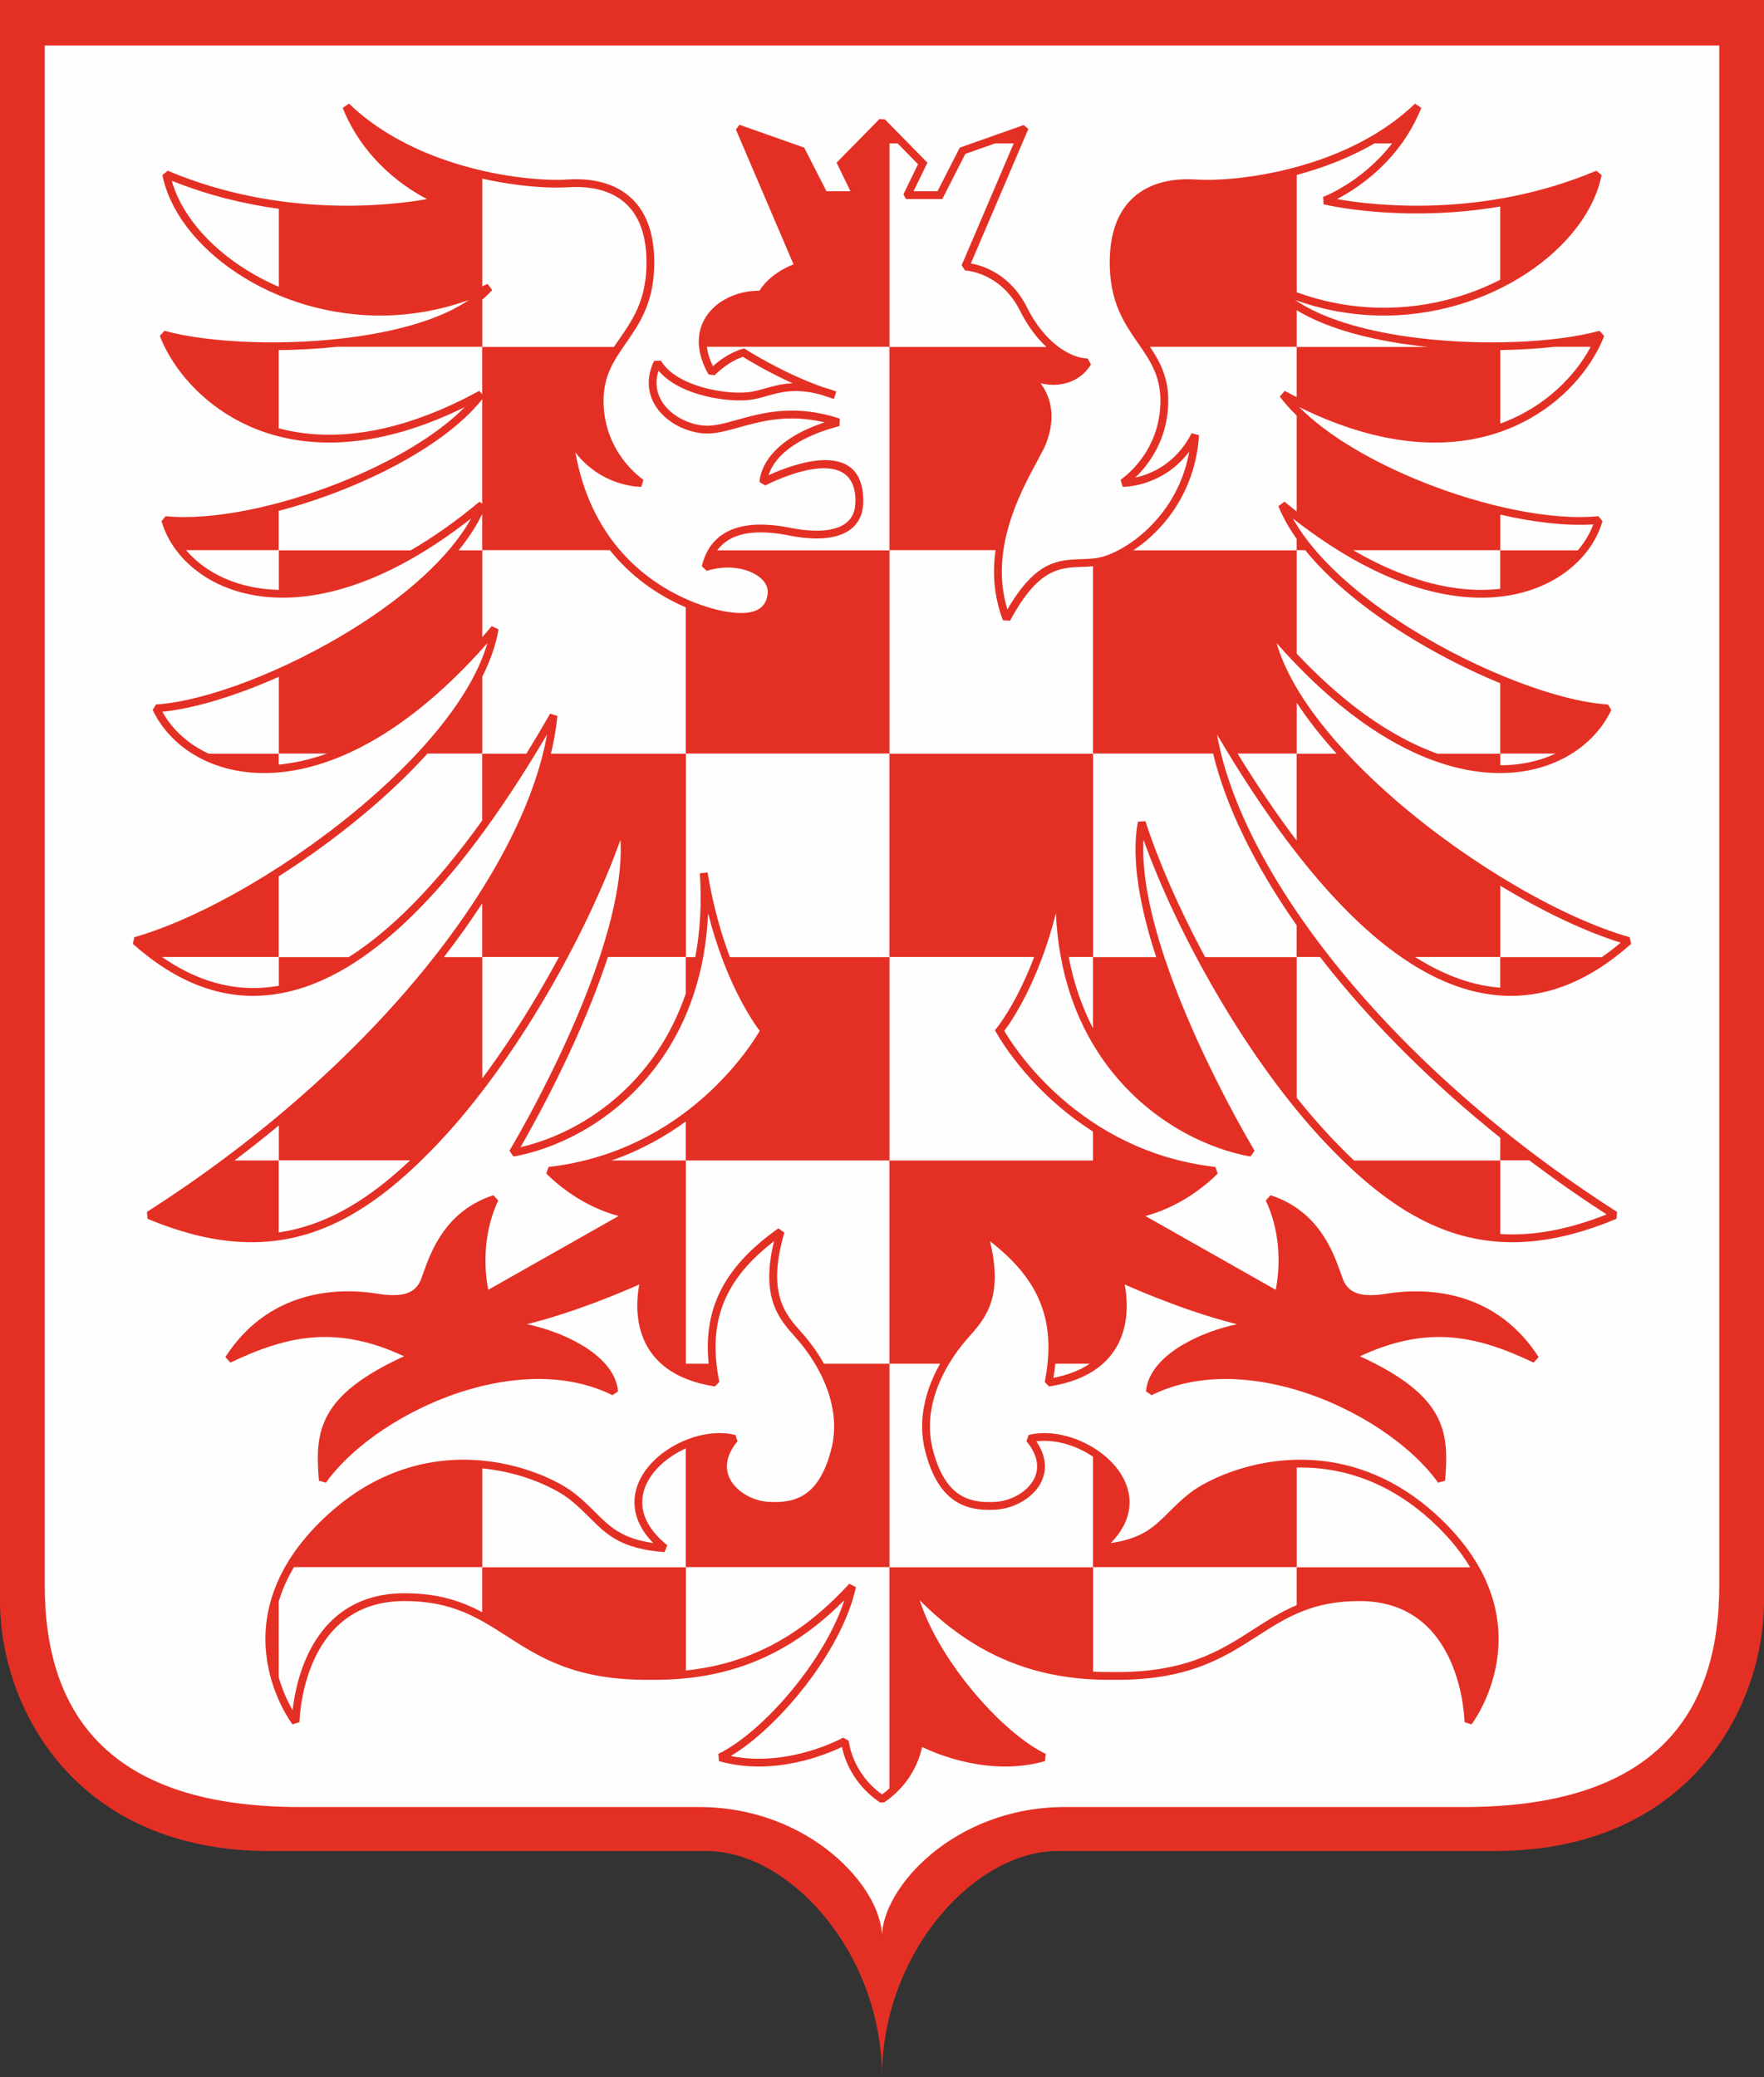 <?xml version="1.0" encoding="UTF-8"?>
<!DOCTYPE svg PUBLIC "-//W3C//DTD SVG 1.1//EN" "http://www.w3.org/Graphics/SVG/1.1/DTD/svg11.dtd">
<!-- Creator: CorelDRAW Home & Student 2019 -->
<svg xmlns="http://www.w3.org/2000/svg" xml:space="preserve" width="180mm" height="211.91mm" version="1.1" style="shape-rendering:geometricPrecision; text-rendering:geometricPrecision; image-rendering:optimizeQuality; fill-rule:evenodd; clip-rule:evenodd"
viewBox="0 0 18000 21191.02"
 xmlns:xlink="http://www.w3.org/1999/xlink">
 <rect x="0" y="0" width="18000" height="21191.02" fill="#333333" stroke="none"/>
 <defs>
  <style type="text/css">
   <![CDATA[
    .fil0 {fill:#FEFEFE;fill-rule:nonzero}
    .fil1 {fill:#E43024;fill-rule:nonzero}
   ]]>
  </style>
 </defs>
 <g id="Kresba">
  <path id="bílá-podklad" class="fil0" d="M9000.12 253.26l-8832.45 0 0 16070.13c0,1270.61 1423.31,2414.37 2414.62,2414.37l4498.35 0c965.7,0 2072.36,658.6 1995.83,1401.73 0,-664.64 901.39,-1478.07 1613.23,-1478.07l5032.12 0c1169.01,0 2083.98,-1423.25 2083.98,-2592.26l0 -15859.06 -8805.68 43.16z"/>
  <path class="fil1" d="M-0 0l0 16328.95c0,1111 782.38,2555.15 2745.01,2555.15l4461.68 0c851.57,0 1793.25,1040.71 1793.31,2306.92 0.06,-1266.21 941.74,-2306.92 1793.56,-2306.92l4461.73 0c1948.95,0 2733.89,-1424.1 2744.71,-2531.92l0 -16352.18 -9000 0 -9000 0zm9000 464.7l8543.5 0 0 15708.74c0,1341.34 -683.84,2261.92 -2603.93,2261.92l-4072.05 0c-1129.34,0 -1867.52,823.15 -1867.52,1322.81 0,-499.66 -737.94,-1322.81 -1867.28,-1322.81l-4072.22 0c-1919.91,0 -2603.75,-920.58 -2603.75,-2261.92l0 -15708.74 8543.25 0zm0.18 17842.28c27.24,-19.69 52.25,-40.1 75.31,-60.93l0 -2258.13 -2076.7 0 0 1054.51c266.26,-27.76 513.18,-92.14 745.4,-195.51 331.86,-147.73 634.56,-375.46 921.65,-690.01l68.24 35.13c-70.93,328.15 -270.78,688.79 -513.12,1002.55 -239.96,310.67 -522.78,576.51 -764.12,720.06 594.12,121.11 1143.86,-185.96 1145.54,-186.88l58.76 31.4c0.08,0.94 25.22,320.97 339.04,547.81zm2154.09 -1252.73c65.57,3.35 132.29,4.64 200.25,3.87l0.78 0c742.99,9.74 1099.96,-219.66 1433.51,-434.02 142.52,-91.58 280.92,-180.49 442.17,-248.13l0 -388.05 -2076.71 0 0 1066.33zm3847.09 -1064.74c-79.17,-132.88 -184.5,-268.88 -322.55,-405.69 -394.62,-391.1 -813.35,-557.56 -1195.82,-600.54 -85.74,-9.64 -169.64,-13.08 -251.04,-11.51l0 1017.74 1769.41 0zm-3848.13 -1128.43c-5.3,-3.61 -10.64,-7.16 -16.03,-10.67 -169.77,-110.44 -380.73,-169.78 -561.94,-145.03 55.38,81.2 81.94,159.33 86.46,232.13 4.18,67.48 -10.56,129.97 -38.93,185.9 -27.86,54.95 -68.88,103.35 -117.86,143.72 -95,78.3 -221.05,126.75 -338.87,134.1 -155.67,9.76 -302.33,-7.69 -428.8,-94.48 -125.33,-86.01 -227.98,-238.68 -295.25,-498.49 -54.18,-208.78 -35.34,-409.26 17.78,-587.29 33.73,-113.04 81.31,-217.01 132.69,-308.23l-515.95 0 0 2076.65 2076.7 0 0 -1128.31zm-384.2 -948.34c-4.8,46.92 -11.51,94.93 -20.18,144.12 156.49,-30.49 277.5,-81.23 370.83,-144.12l-350.65 0zm384.2 -2367.96c-675.72,-430.95 -986.27,-1009.36 -987.62,-1011.82l-12.86 -23.43 16.9 -20.72c0.85,-1.04 200.29,-242.06 383.04,-725.99l-1476.16 0 0 2076.71 2076.7 0 0 -294.75zm-247.98 -1781.96c51.69,273.01 137.69,514.97 247.98,727.62l0 -727.62 -247.98 0zm892.57 1.78c-164.56,-502.98 -258.65,-999.74 -186.57,-1381.96l76.79 -4.82c130.2,402.57 341.95,890.07 608.94,1386.78l934 0 0 -324.9c-431.6,-615.63 -723.22,-1215.66 -852.53,-1751.81l-1224.18 0 0 2076.71 643.55 0zm1434.01 1434.67c116.68,146.23 236.55,285.1 358.67,413.8 75.71,79.79 151.1,155.35 226.48,226.46l1491.55 0 0.85 -231.71c-674.72,-540.7 -1252.65,-1116.19 -1716.07,-1688.46 -42.28,-52.21 -83.56,-104.4 -123.93,-156.54l-237.55 0 0 1436.45zm2077.74 1390.36c327.6,20.84 683.61,-41.6 1084.54,-200.11 -274.54,-177.58 -537.8,-362.07 -789.01,-551.7l-295.53 0 0 751.81zm-2681.26 -4901.74c207.68,337.7 408.57,631.96 602.67,887.45l0 -887.45 -602.67 0zm1810.68 2074.93c181.2,114.96 354.03,194.77 518.45,245.67 121.59,37.64 238.61,59.27 351.09,67.59l0 -313.26 -869.54 0zm1906.49 1.78c67.42,-46.69 131.46,-96.38 192.11,-147.51 -366.4,-114.09 -795.58,-318.76 -1228.02,-580.9l0 728.41 1035.91 0zm-2706.19 -2074.99c-156.18,-172.1 -294.14,-346.99 -407.46,-521.09l0 521.09 407.46 0zm-407.46 -1020.9c429.02,455.67 839.12,752.74 1214.61,928.92 75.63,35.48 149.84,66.02 222.49,91.98l639.6 0 0 -718.79c-319.06,-131.34 -652.02,-300.22 -963.06,-494.64 -404.38,-252.75 -772.6,-549.17 -1026.79,-863.22l-86.85 0 0 1055.75zm2077.74 1138.72c40.66,-0.1 80.48,-1.77 119.39,-4.95 165.54,-13.51 314.75,-54.05 444.7,-114.59l-564.09 0 0 119.54zm-2078.59 -2309.96c-77.89,-109.92 -141,-221.57 -186.12,-333.88l62.18 -45.24c41.62,34.58 82.94,67.99 123.94,100.29l0 -980.05c-65.31,-63.09 -123.09,-127.4 -171.94,-192.52l50.67 -58.6c40.79,22.26 81.21,43.59 121.27,64.01l0 -513.51 -1496.47 0c101.85,152.11 186.5,309.9 186.5,548.99 0,398.83 -205.24,659.42 -336.16,785.1 153.4,-32.71 410.25,-134.7 575.02,-452.41l74.93 20.52c-21.96,351.37 -151.34,633.42 -317.02,846.03 -108.38,139.09 -232.83,248.58 -353.26,328.48l1666.46 0 0 -117.21zm575.77 115.49c265.54,153.96 514.21,258.54 743.93,322.86 283.02,79.26 536.92,97.22 757.85,71.2l0 -394.06 -1501.78 0zm2293.36 1.72c3.37,-3.93 6.71,-7.86 10,-11.81 65.95,-79.38 115.48,-165.24 147.5,-252.8 -272.72,17.58 -602.69,-20.2 -948.04,-99.96l0 364.57 790.54 0zm-790.54 -1293.15c14.62,-5.33 29.09,-10.79 43.4,-16.42 428.26,-168.59 718.5,-473.69 870.87,-752.86 2.6,-4.76 5.16,-9.52 7.68,-14.28l-367.39 0c-170.51,19.21 -358.39,30.79 -554.56,33.5l0 750.06zm-736.82 -781.78c-77.5,-7.91 -154.6,-17.33 -230.78,-28.33 -426.32,-61.57 -825.34,-173.05 -1110.14,-346.56l0 374.89 1340.92 0zm-1340.92 -557.79c129.76,47.22 259.53,83.07 388.37,108.58 581.04,115.01 1142.75,19.31 1599.7,-193.17 30.01,-13.96 59.56,-28.43 88.63,-43.36l0 -747.11c-1007.69,170.91 -1799.09,-21.4 -1802.11,-22.11l-5.13 -75.71c1.46,-0.56 397.34,-149.1 703.72,-546.04l-179.53 0c-174.76,100.86 -357.9,180.97 -539.38,243.94 -85.45,29.65 -170.55,55.47 -254.27,77.89l0 1197.09zm-2078.6 2795.36c-38.85,3.45 -76.64,4.79 -114.17,6.11l-0.16 0c-227.43,7.99 -445.69,15.69 -732.52,549.97l-71.98 -4.66c-94.77,-246.31 -107.2,-489.48 -75.79,-715.78l-1082.08 0 0 2076.65 2076.7 0 0 -1912.29zm-474.88 -2237.57c-94.1,-86.23 -188.3,-206.01 -269.64,-368.61 -199.49,-398.58 -559.59,-411.26 -560.62,-411.3l-35.45 -53.73 531.52 -1243.07 -189.8 0 -304.14 107.35 -234.85 460.11 -371.04 0 -25.79 -47.89 149.25 -307.14 -208.62 -212.43 -82.64 0 0 2076.71 1601.82 0zm-3465.3 -1.72c7.31,60.78 27.04,126.76 61.69,197.61 159.31,-142.89 302.92,-176.64 303.36,-176.74l16.48 -3.93 14.14 9.06c1.17,0.75 367.9,237.45 789.86,386.34 42.34,11.65 87.25,26.15 135.15,44l-25.02 75.24c-44.73,-13.23 -89.2,-27.75 -133.09,-43.19 -255.73,-69.42 -409.03,-26.21 -548.32,13.08 -59.93,16.9 -117.45,33.13 -179.99,40.61 -137.92,16.63 -380.62,-4.81 -593.48,-82.77 -131.96,-48.33 -253.44,-118.66 -334.1,-215.61 -11.32,35.38 -17.68,69.43 -19.66,102.02 -5.53,90.98 22.99,171.82 72.23,239.14 50.35,68.86 122.47,124.06 202.46,162.13 70.02,33.36 145.69,53.36 217.81,57.74 95.4,5.73 203.6,-24.43 328.2,-59.17 260.04,-72.5 588.35,-164.04 1048.33,-12.93l-2.33 76.17c-547.61,143.39 -688.15,383.67 -724.18,501.55 233.42,-107.08 966.39,-391.25 966.39,263.58 0,32.63 -2.95,62.82 -8.51,90.66 -22.83,114.25 -88.53,187.79 -176.66,232.73 -83.91,42.79 -187.56,58.4 -292.4,58.4 -94.01,0 -189.38,-12.51 -271.87,-29 -134.59,-26.94 -318.2,-51.68 -479.45,-14.09 -101.67,23.69 -195.13,72.99 -261.8,164.02l1757.33 0 0 -2076.65 -1862.57 0zm-215.11 2658.25c-228.38,-97.61 -509.41,-265.97 -747.36,-549.78 -9.22,-11 -18.37,-22.19 -27.46,-33.54l-1301.83 0 0 887.39c31.98,-36.45 64.06,-73.79 96.23,-112.04l69.48 31.86c-25.92,156.7 -83.09,318.92 -165.71,483.53l0 785.91 449.68 0c79.9,-129.85 160.78,-266.05 242.69,-409.01l73.99 23.47c-11.87,124.11 -34.07,252.89 -66.14,385.54l1376.43 0 0 -1493.33zm-733.45 -2656.53c18.33,-27.41 37.21,-54.61 56.27,-82.07 129.01,-185.82 266.4,-383.68 275.66,-738.41 1.22,-46.46 0.36,-91 -2.42,-133.6 -16.61,-253.63 -103.2,-420.94 -227.38,-525.34 -124.42,-104.6 -288.08,-147.8 -457.73,-152.27 -36.18,-0.95 -73.18,-0.09 -110.55,2.35 -188.18,12.24 -512.12,-5.88 -877.05,-87.91l0 1098.53c18.24,-7.93 36.48,-16.08 54.71,-24.47l46.32 62.33c-30.25,34.08 -64.06,66.53 -101.03,97.44l0 483.42 1343.2 0zm-3419.04 -1409.25c-342.53,-47.01 -714.81,-134.51 -1092.81,-286.09 15.47,55.27 35.92,110.36 61.03,164.89 160.8,349.19 511.34,676.33 966.67,888.07 21.47,9.99 43.18,19.71 65.11,29.17l0 -796.04zm599.01 1407.47c-200.29,21.03 -403.53,31.9 -600.97,33.81l0 797.87c401.87,107.42 905.52,96.97 1511.47,-133.42 170.57,-64.85 349.08,-147.04 535.45,-248.76l29.78 34.44 0 -483.94 -1475.73 0zm1475.73 535.16c-281.05,355.58 -823.31,685.13 -1414.71,920.68 -217.31,86.55 -441.5,160.5 -661.99,218.5l0 400.65 -944.73 0c134.31,157.23 333.62,288.13 589.55,355.71 109.01,28.79 228.28,46.06 357.14,49.02l0 -403.01 1345.13 0c222.74,-128.9 457.36,-292.52 702.68,-496.33l26.93 19.59 0 -1064.81zm0 1170.44c-59.9,125.34 -141.4,249.55 -239.98,371.11l239.98 0 0 -371.11zm-2074.74 1661.47c-442.57,196.21 -869.72,325.39 -1188.95,356.38 55.05,99.64 130.9,191.95 225.14,271.21 72.36,60.86 155.61,114.04 248.64,156.98l713.21 0 0 110.93c154.22,-14.08 319.02,-50.2 492.65,-112.65l-490.69 0 0 -782.85zm1516.91 782.85c-162.42,179.14 -344.56,355.26 -539.1,524.32 -305.25,265.27 -641.35,513.51 -979.77,728.94l0 821.67 -1191.33 0c321.46,223.22 719.82,378.31 1193.29,293.81l0 -292.03 712.95 0c410.84,-259.91 864.82,-700.37 1361.79,-1393.8l0 -682.91 -557.83 0zm557.83 1528.58c-117.83,181.24 -248.25,364.37 -390.59,548.13l390.59 0 0 -548.13zm-2074.74 2265.56c-146.07,120.86 -296.95,240.17 -452.44,357.5l450.66 0 0 734.07c90.77,-13.32 179.46,-33.2 266.43,-59.39 378.65,-114.03 726.69,-347.62 1074.86,-676.39l-1339.51 0 0 -355.79zm2075.84 -480.96c207.2,-277.44 402.3,-575.23 579.44,-876.45 70.82,-120.43 138.75,-241.39 203.44,-361.8l-782.88 0 0 1238.25zm1281.77 -1238.25l-8.64 26.26c-247.62,746.99 -647.48,1505.67 -882.95,1914.54 466.58,-107.09 1011.35,-414.14 1386.07,-962.87 120.5,-176.47 223.36,-378.04 300.4,-606.05l0 -371.88 -794.88 0zm891.56 1.78c48.81,-257 67.18,-541.52 46.69,-855.02l78.81 -8.86c56.33,344.16 140.26,631.95 227.96,863.88l1627.41 0 0 -2076.71 -2076.7 0 0 2076.71 95.83 0zm-96.68 1677.22c-210.08,152.52 -461.75,294.43 -757.04,397.71l757.03 0 0 2073.21 233.3 0c-26.98,-263.17 6.74,-491.78 99.32,-697.97 115.08,-256.29 320.3,-476.11 612.15,-683.27l61.1 43.52c-181.02,617.63 8.56,831.22 164.26,1006.63 14.65,16.51 29.04,32.73 40.42,45.99 57.68,67.34 131.71,165.2 199.22,285.1l667.79 0 0 -2073.21 -2077.55 0 0 -397.71zm0 3335.45c-46.82,20.8 -92.15,45.34 -134.88,73.14 -96.58,62.82 -179.36,142.06 -235.1,231.53 -54.43,87.35 -82.89,184.51 -72.62,285.36 13.06,128.23 88.91,264.47 253.52,397.44l-27.98 70.57c-446.71,-35.42 -587.95,-176.32 -764.12,-352.07 -58.11,-57.96 -120.24,-119.94 -199.48,-182.85 -143.45,-113.89 -477.16,-279.11 -895.99,-319.72l0 1008.72 2076.65 0 0 -1212.12zm-3998.08 1210.65c-72.41,121.23 -122.92,239.84 -156.37,354.11l0 768.24c41.63,146.1 98.88,262.23 142.25,337.58 36.18,-322.6 218.03,-1185.18 1129.09,-1193.01 349.84,-3.01 591.99,79.55 805.36,193.22l0 -460.14 -1920.33 0zm6409.36 1834.78c-23.76,113.8 -106.96,375.43 -386.81,565.51l-44.46 0c-279.89,-190.08 -363.2,-451.73 -387.01,-565.52 -162.6,78.31 -700.93,302.55 -1254.6,144.41l-6.22 -73.99c248.31,-119.46 563.65,-404.72 828.04,-747.02 199.07,-257.74 368.47,-547.05 457.5,-821.18 -262.24,264.18 -538.81,460.76 -839.13,594.45 -342.29,152.37 -714.69,222.71 -1131.17,218.04 -766.54,9.97 -1133.73,-225.97 -1476.82,-446.43 -289.8,-186.22 -561.93,-361.07 -1053.09,-356.85 -1041.52,8.95 -1059.31,1232.05 -1059.39,1235.56l-71.51 22.85c-2.19,-2.94 -778.26,-1015.5 280.99,-2064.99 409.25,-405.66 844.69,-578.47 1242.96,-623.22 626.33,-70.37 1161.59,177.77 1358.22,333.89 82.21,65.26 146.17,129.07 206,188.75 147.61,147.26 269.02,268.32 593.53,315.67 -119.42,-121.88 -177.58,-246.93 -189.87,-367.55 -12.18,-119.56 20.82,-233.53 84.12,-335.12 61.98,-99.47 153.26,-187.09 259.34,-256.09 206.09,-134.07 470.07,-198.57 684.92,-143.99l20.83 63.73c-70.88,85.92 -103.33,166.35 -107.81,238.71 -3.27,52.67 8.27,101.53 30.47,145.33 22.69,44.79 56.55,84.61 97.19,118.14 82.26,67.86 191.45,109.84 293.44,116.17l0.16 0c139.83,8.76 270.2,-6.03 379.16,-80.81 110.09,-75.56 201.33,-213.81 263.3,-452.79 49.94,-192.7 32.19,-378.8 -17.27,-544.59 -74.13,-248.46 -219.25,-451.48 -316.07,-564.53 -14.4,-16.79 -26.85,-30.81 -39.48,-45.05 -159.04,-179.17 -350.6,-395.13 -210.74,-970.93 -232.45,179.18 -398.29,368.58 -494.95,583.85 -108.49,241.61 -130.66,517.81 -63.06,851.03l-44.92 46.94c-866.49,-135.18 -816.72,-806.45 -771.71,-1040.74 -180.44,80.33 -663.65,285.56 -1146.43,405.51 174.28,35.73 380.29,106.97 552.84,208.55 201.71,118.75 359.94,279.75 376.77,476.55l-57.21 38.86c-448.55,-222.17 -990.56,-202.1 -1495.29,-48.47 -605.76,184.38 -1156.2,560.13 -1428.13,940.94l-71.97 -20.06c-19.06,-251.44 -26.04,-470 96.21,-683.04 114,-198.68 339.68,-387.74 772.78,-586.5 -330.17,-153.4 -617.14,-209.11 -890.91,-194.4 -294.94,15.85 -576.69,113.79 -881.85,259.49l-50.52 -57.36c242.08,-374.96 558.02,-548.3 850.23,-621.95 290.64,-73.27 557.39,-47.32 703.67,-23.74 136.17,21.94 231.57,17.98 299.59,-5.42 63.03,-21.67 102.53,-61.3 130.21,-112.86 9.76,-18.09 21.37,-50.98 36.04,-92.55 74.81,-211.96 224.33,-635.57 716.37,-794.36l48.04 54.71c-181.41,384.64 -128.47,774.3 -101.32,910.31l1329.96 -752.8c-153.1,-40.16 -448.39,-149.15 -738.03,-432.21l23.16 -67.93c1384.86,-159.35 2056.15,-1219.96 2154.58,-1388.36 -70.62,-93.82 -348.33,-493.81 -526.55,-1199.53 -26.69,606.8 -205.79,1091.99 -462.4,1467.79 -411.29,602.31 -1021.9,923.1 -1523.52,1013.81l-41.2 -59.07c224.82,-382.19 658.99,-1186.36 920.76,-1976.05 141.63,-427.25 232.68,-849.69 212.11,-1196.76 -169.41,474.57 -435.49,1041.78 -762.16,1597.28 -320.26,544.61 -698.91,1078.34 -1101.99,1503.07 -433.89,457.34 -859.4,779.58 -1334.34,922.6 -476.28,143.44 -999.73,106.22 -1627.53,-156.14l-6.07 -70.11c1172.92,-749.24 2142.62,-1625.88 2846.3,-2494.85 681.22,-841.22 1112.31,-1674.02 1236.11,-2375.37 -978.28,1658.88 -1818.51,2374.68 -2515.49,2590.43 -729.65,225.86 -1300.51,-92.08 -1710.59,-454.93l15.39 -67.93c693.61,-198.18 1642.41,-750.53 2400.42,-1409.28 583.4,-507 1052.55,-1075.63 1202.12,-1591.27 -489.53,556.04 -958.92,907.99 -1385.6,1108.28 -379.41,178.1 -725.53,236.75 -1022.61,212.55 -299.49,-24.4 -549.64,-132.97 -734.59,-288.52 -119.33,-100.35 -211.51,-220.31 -272.35,-349.9l33.58 -56.43c499.58,-29.99 1315.81,-337.52 2020.93,-778.22 515.05,-321.91 969.27,-713.96 1194.26,-1118.95 -492.31,385.84 -941.18,612.05 -1336.2,722.62 -389.04,108.9 -726.61,106.02 -1002.77,33.1 -278.29,-73.49 -494.51,-218.24 -638.78,-391.89 -87.14,-104.89 -148.13,-220.32 -180.8,-337.05l41.97 -50.21c476.79,46.73 1159.27,-96.68 1785.76,-346.19 506.49,-201.73 974.99,-472.22 1266.59,-766.78 -123.66,60.8 -243.63,112.97 -359.91,157.18 -730.24,277.65 -1318.8,244.15 -1764.78,68.55 -447.66,-176.27 -751.49,-495.96 -911.26,-788.69 -30.55,-55.98 -55.85,-110.9 -75.87,-163.56l47.72 -52.23c441.72,123.19 1245.59,162.56 1968.4,58.15 447.42,-64.63 862.28,-183.99 1137.27,-372.07 -130.05,46.71 -260.04,82.36 -389.07,107.89 -598.66,118.5 -1177.42,19.87 -1648.27,-199.08 -472.45,-219.7 -837.11,-561.18 -1005.53,-926.93 -38.98,-84.66 -67.54,-170.62 -84.57,-256.66l54.41 -44.15c1164.32,491.4 2287.96,352.93 2646.18,289.3 -205.84,-106.34 -641.65,-385.84 -860.84,-930.46l64.35 -43.37c283.2,272.12 633.89,455.14 978.82,574.82 508.72,176.51 1003.96,215.32 1253.46,199.09 38.65,-2.53 77.9,-3.39 117.39,-2.35 186.16,4.9 367.02,53.38 506.85,170.93 140.04,117.74 237.48,303.17 255.68,580.98 2.87,43.9 3.73,90.69 2.42,140.44 -9.89,378.69 -154.17,586.48 -289.66,781.63 -117.11,168.69 -227.33,327.44 -227.33,584.2 0,541.86 405.8,806.27 406.96,807.04l-21.76 72.75c-1.27,0.01 -395.1,7.53 -672.77,-351.44 77.13,427.83 243.48,745.36 440.38,980.21 364.37,434.59 833.4,587.12 1035.02,631.83 53.64,11.93 103.81,19.89 150.32,23.91 99.36,8.57 177.36,-1.74 233.04,-30.48 51.6,-26.63 84.59,-70.47 98.06,-131.05 2.6,-11.73 4.55,-24.92 5.81,-39.51 1.74,-20.02 -0.57,-39.54 -6.45,-58.21l0 -0.16c-15.6,-49.49 -56.46,-94.4 -114.35,-129.32 -61.02,-36.8 -140.22,-61.94 -228.92,-69.67 -85.13,-7.43 -178.57,1.22 -272.7,30.9l-50.36 -47.1c59.68,-248.92 219.16,-361.03 401.06,-403.42 175.71,-40.96 370.73,-15.02 513.03,13.47 78.05,15.6 168.05,27.44 256.33,27.44 93.67,0 184.95,-13.28 256.34,-49.68 67.19,-34.26 117.28,-90.32 134.68,-177.39 4.54,-22.73 6.95,-47.74 6.95,-75.12 0,-645.09 -918.01,-160.15 -920.64,-158.79l-58.14 -35.29c0,-1.18 -8.44,-387.46 663.51,-608.73 -370.83,-88.83 -647.96,-11.6 -872.2,50.92 -131.48,36.65 -245.64,68.48 -354,61.97 -82.27,-4.99 -168.16,-27.6 -247.19,-65.2l-0.16 0c-91.09,-43.36 -173.77,-106.96 -232.3,-187.01 -59.67,-81.58 -94.21,-179.82 -87.47,-290.74 3.79,-62.27 20.61,-128.22 53.32,-196.98l70.26 -2.96c64.9,111.78 193.4,191.05 336.82,243.57 200.76,73.53 428.2,93.93 556.8,78.43 56.72,-6.79 111.16,-22.14 167.85,-38.13 83.75,-23.62 172.21,-48.58 282.16,-52.79 -253.79,-114.89 -452.11,-235.47 -506.97,-269.75 -41.42,13.35 -160.85,60.23 -288.86,188.24l-62.81 -8.71c-74.98,-133.06 -103.64,-253.97 -98.38,-360.35 4.56,-92.12 34.44,-172.95 81.75,-241.18 46.91,-67.65 110.72,-122.64 183.7,-163.77 105.79,-59.61 231.62,-90.47 353.37,-88.77 99.57,-158.11 269.15,-238.77 347.51,-269.17l-587.88 -1374.92 35.98 -49.13 661.15 233.36 226.86 444.82 244.72 0 -141.43 -291.08 437.88 -445.89 55.77 4.69 433.3 441.2 -141.44 291.08 244.5 0 227.04 -444.82 652.25 -230.23 47.57 39.7 -586.6 1371.9c118.92,21.15 401.58,106.54 572.61,448.25 86.11,172.14 186.72,292.56 284.93,374.09 130.76,108.56 255.57,147.25 334.13,147.25l33.89 60.47c-70.94,116.09 -178.39,180.22 -296.33,201.02 -70.45,12.42 -144.65,9.16 -216.86,-7.85 52.81,72.92 84.75,148.85 99.99,226.2 24.67,125.13 5.21,252.64 -40.38,376.32 -17.24,46.92 -52.3,111.88 -96.09,193.02 -173.56,321.61 -489.23,906.69 -303,1511.56 287.69,-497 517.45,-505.23 756.39,-513.62 47.75,-1.69 95.92,-3.39 143.85,-9.43l0.15 -0.15c166,-20.75 453.58,-173.02 675.02,-457.2 128.85,-165.36 234.51,-375.21 279.7,-629.56 -277.93,366.63 -677.26,358.94 -678.53,358.93l-21.76 -72.75c1.16,-0.77 406.72,-265.18 406.72,-807.04 0,-256.8 -110.19,-415.55 -227.29,-584.27 -135.44,-195.14 -279.67,-402.93 -289.69,-781.56 -1.29,-49.65 -0.43,-96.32 2.43,-140.13 18.21,-278.01 115.68,-463.53 255.79,-581.32 139.89,-117.59 320.86,-166.05 507.15,-170.91 39.41,-1.03 78.58,-0.16 117.14,2.36 249.53,16.23 744.67,-22.58 1253.36,-199.07 344.95,-119.68 695.68,-302.71 978.99,-574.84l64.35 43.37c-219.37,544.62 -655.22,824.12 -861.08,930.45 358.27,63.64 1482.08,202.11 2646.36,-289.29l54.41 44.15c-17.03,86.05 -45.6,172.02 -84.59,256.69 -168.45,365.75 -533.12,707.21 -1005.58,926.9 -470.86,218.95 -1049.61,317.57 -1648.2,199.09 -129,-25.54 -258.97,-61.18 -389,-107.88 274.98,188.08 689.81,307.43 1137.21,372.06 722.75,104.4 1526.59,65.03 1968.38,-58.16l47.72 52.39c-19.87,52.24 -45.15,107.03 -75.79,163.18 -159.81,292.82 -463.75,612.64 -911.59,788.94 -446.21,175.67 -1035.08,209.1 -1765.71,-68.9 -115.82,-44.08 -235.45,-96.12 -358.88,-156.82 291.61,294.55 760.11,565.05 1266.65,766.77 626.48,249.5 1308.99,392.89 1785.92,346.16l41.97 50.21c-32.68,116.72 -93.66,232.14 -180.79,337.02 -144.29,173.67 -360.53,318.45 -638.87,391.94 -276.21,72.92 -613.84,75.77 -1002.96,-33.19 -394.97,-110.59 -843.78,-336.79 -1336,-722.55 224.99,405 679.19,797.07 1194.23,1118.97 705.06,440.69 1521.21,748.21 2020.78,778.2l33.58 56.43c-60.8,129.6 -152.97,249.56 -272.29,349.92 -184.88,155.52 -434.94,264.06 -734.34,288.49 -296.99,24.23 -643,-34.34 -1022.32,-212.31 -426.84,-200.26 -896.44,-552.26 -1386.21,-1108.54 149.53,515.64 618.67,1084.27 1202.08,1591.28 758.03,658.75 1706.86,1211.12 2400.47,1409.3l15.39 67.93c-409.95,362.84 -980.81,680.79 -1710.47,454.93 -696.98,-215.75 -1537.19,-931.53 -2515.36,-2590.4 123.81,701.34 554.9,1534.12 1236.11,2375.35 703.68,868.97 1673.38,1745.6 2846.3,2494.84l-6.07 70.11c-627.83,262.36 -1151.33,299.58 -1627.68,156.14 -474.99,-143.03 -900.54,-465.26 -1334.44,-922.6 -403.05,-424.8 -781.75,-958.62 -1102.05,-1503.3 -326.6,-555.39 -592.67,-1122.47 -762.06,-1596.97 -20.49,347.08 70.62,769.52 212.28,1196.78 261.82,789.66 695.94,1593.77 920.8,1975.95l-41.2 59.07c-501.65,-90.71 -1112.25,-411.49 -1523.59,-1013.78 -256.68,-375.85 -435.84,-861.11 -462.55,-1468.02 -178.23,705.82 -455.95,1105.92 -526.58,1199.72 98.43,168.41 769.73,1229.02 2154.77,1388.37l23.16 67.93c-289.65,283.07 -584.95,392.06 -738.05,432.21l1329.82 752.81c27.21,-136 80.27,-525.67 -101.35,-910.32l48.04 -54.71c491.93,158.75 641.46,582.22 716.3,794.22 14.7,41.63 26.34,74.57 36.12,92.69 27.76,51.56 67.26,91.19 130.26,112.86 67.98,23.39 163.33,27.36 299.47,5.42 146.31,-23.58 413.12,-49.53 703.79,23.74 292.25,73.66 608.18,246.99 850.17,621.95l-50.52 57.36c-305.17,-145.7 -586.86,-243.64 -881.74,-259.49 -273.72,-14.71 -560.64,41 -890.83,194.4 433.1,198.76 658.78,387.82 772.78,586.5 122.23,213.04 115.26,431.6 96.21,683.04l-71.97 20.06c-271.91,-380.81 -822.42,-756.54 -1428.2,-940.93 -504.76,-153.64 -1046.79,-173.72 -1495.23,48.46l-57.21 -38.86c16.74,-196.79 174.96,-357.79 376.68,-476.54 172.57,-101.59 378.63,-172.83 552.94,-208.56 -482.8,-119.95 -966.12,-325.17 -1146.6,-405.51 45.07,234.29 95,905.56 -771.54,1040.74l-44.92 -46.94c67.51,-333.21 45.34,-609.41 -63.16,-851.03 -96.65,-215.26 -262.49,-404.66 -495.01,-583.85 139.91,575.47 -51.54,791.52 -210.37,970.64 -12.72,14.34 -25.28,28.52 -39.69,45.34 -96.93,113.05 -242.07,316.03 -316.18,564.43 -49.47,165.81 -67.18,351.94 -17.16,544.69 61.88,238.98 153.12,377.24 263.21,452.79 108.96,74.78 239.33,89.57 379.06,80.81l0.16 0c101.95,-6.33 211.07,-48.27 293.33,-116.07 40.71,-33.55 74.61,-73.41 97.34,-118.24 22.24,-43.84 33.8,-92.76 30.53,-145.48 -4.49,-72.32 -36.89,-152.71 -107.66,-238.56l20.83 -63.73c214.76,-54.59 478.71,9.91 684.81,143.99 106.08,69.01 197.37,156.62 259.36,256.1 63.3,101.58 96.33,215.56 84.16,335.12 -12.28,120.61 -70.43,245.66 -189.82,367.54 324.35,-47.33 445.69,-168.31 593.22,-315.49 59.89,-59.73 123.92,-123.62 206.24,-188.93 196.52,-156.12 731.74,-404.27 1358.11,-333.89 398.28,44.75 833.76,217.55 1243.08,623.22 1059.06,1049.49 283.23,2062.05 281.04,2064.99l-71.51 -22.85c-0.08,-3.51 -18.1,-1226.61 -1059.63,-1235.56 -491.14,-4.22 -763.21,170.62 -1052.96,356.82 -343.08,220.47 -710.24,456.43 -1476.95,446.46 -416.48,4.67 -788.83,-65.68 -1131.11,-218.04 -300.32,-133.7 -576.9,-330.29 -839.24,-594.5 89.05,274.18 258.49,563.55 457.64,821.33 264.4,342.25 579.76,627.47 828.14,746.92l-6.22 73.99c-553.8,158.13 -1092.12,-66.08 -1254.75,-144.4z"/>
 </g>
</svg>
